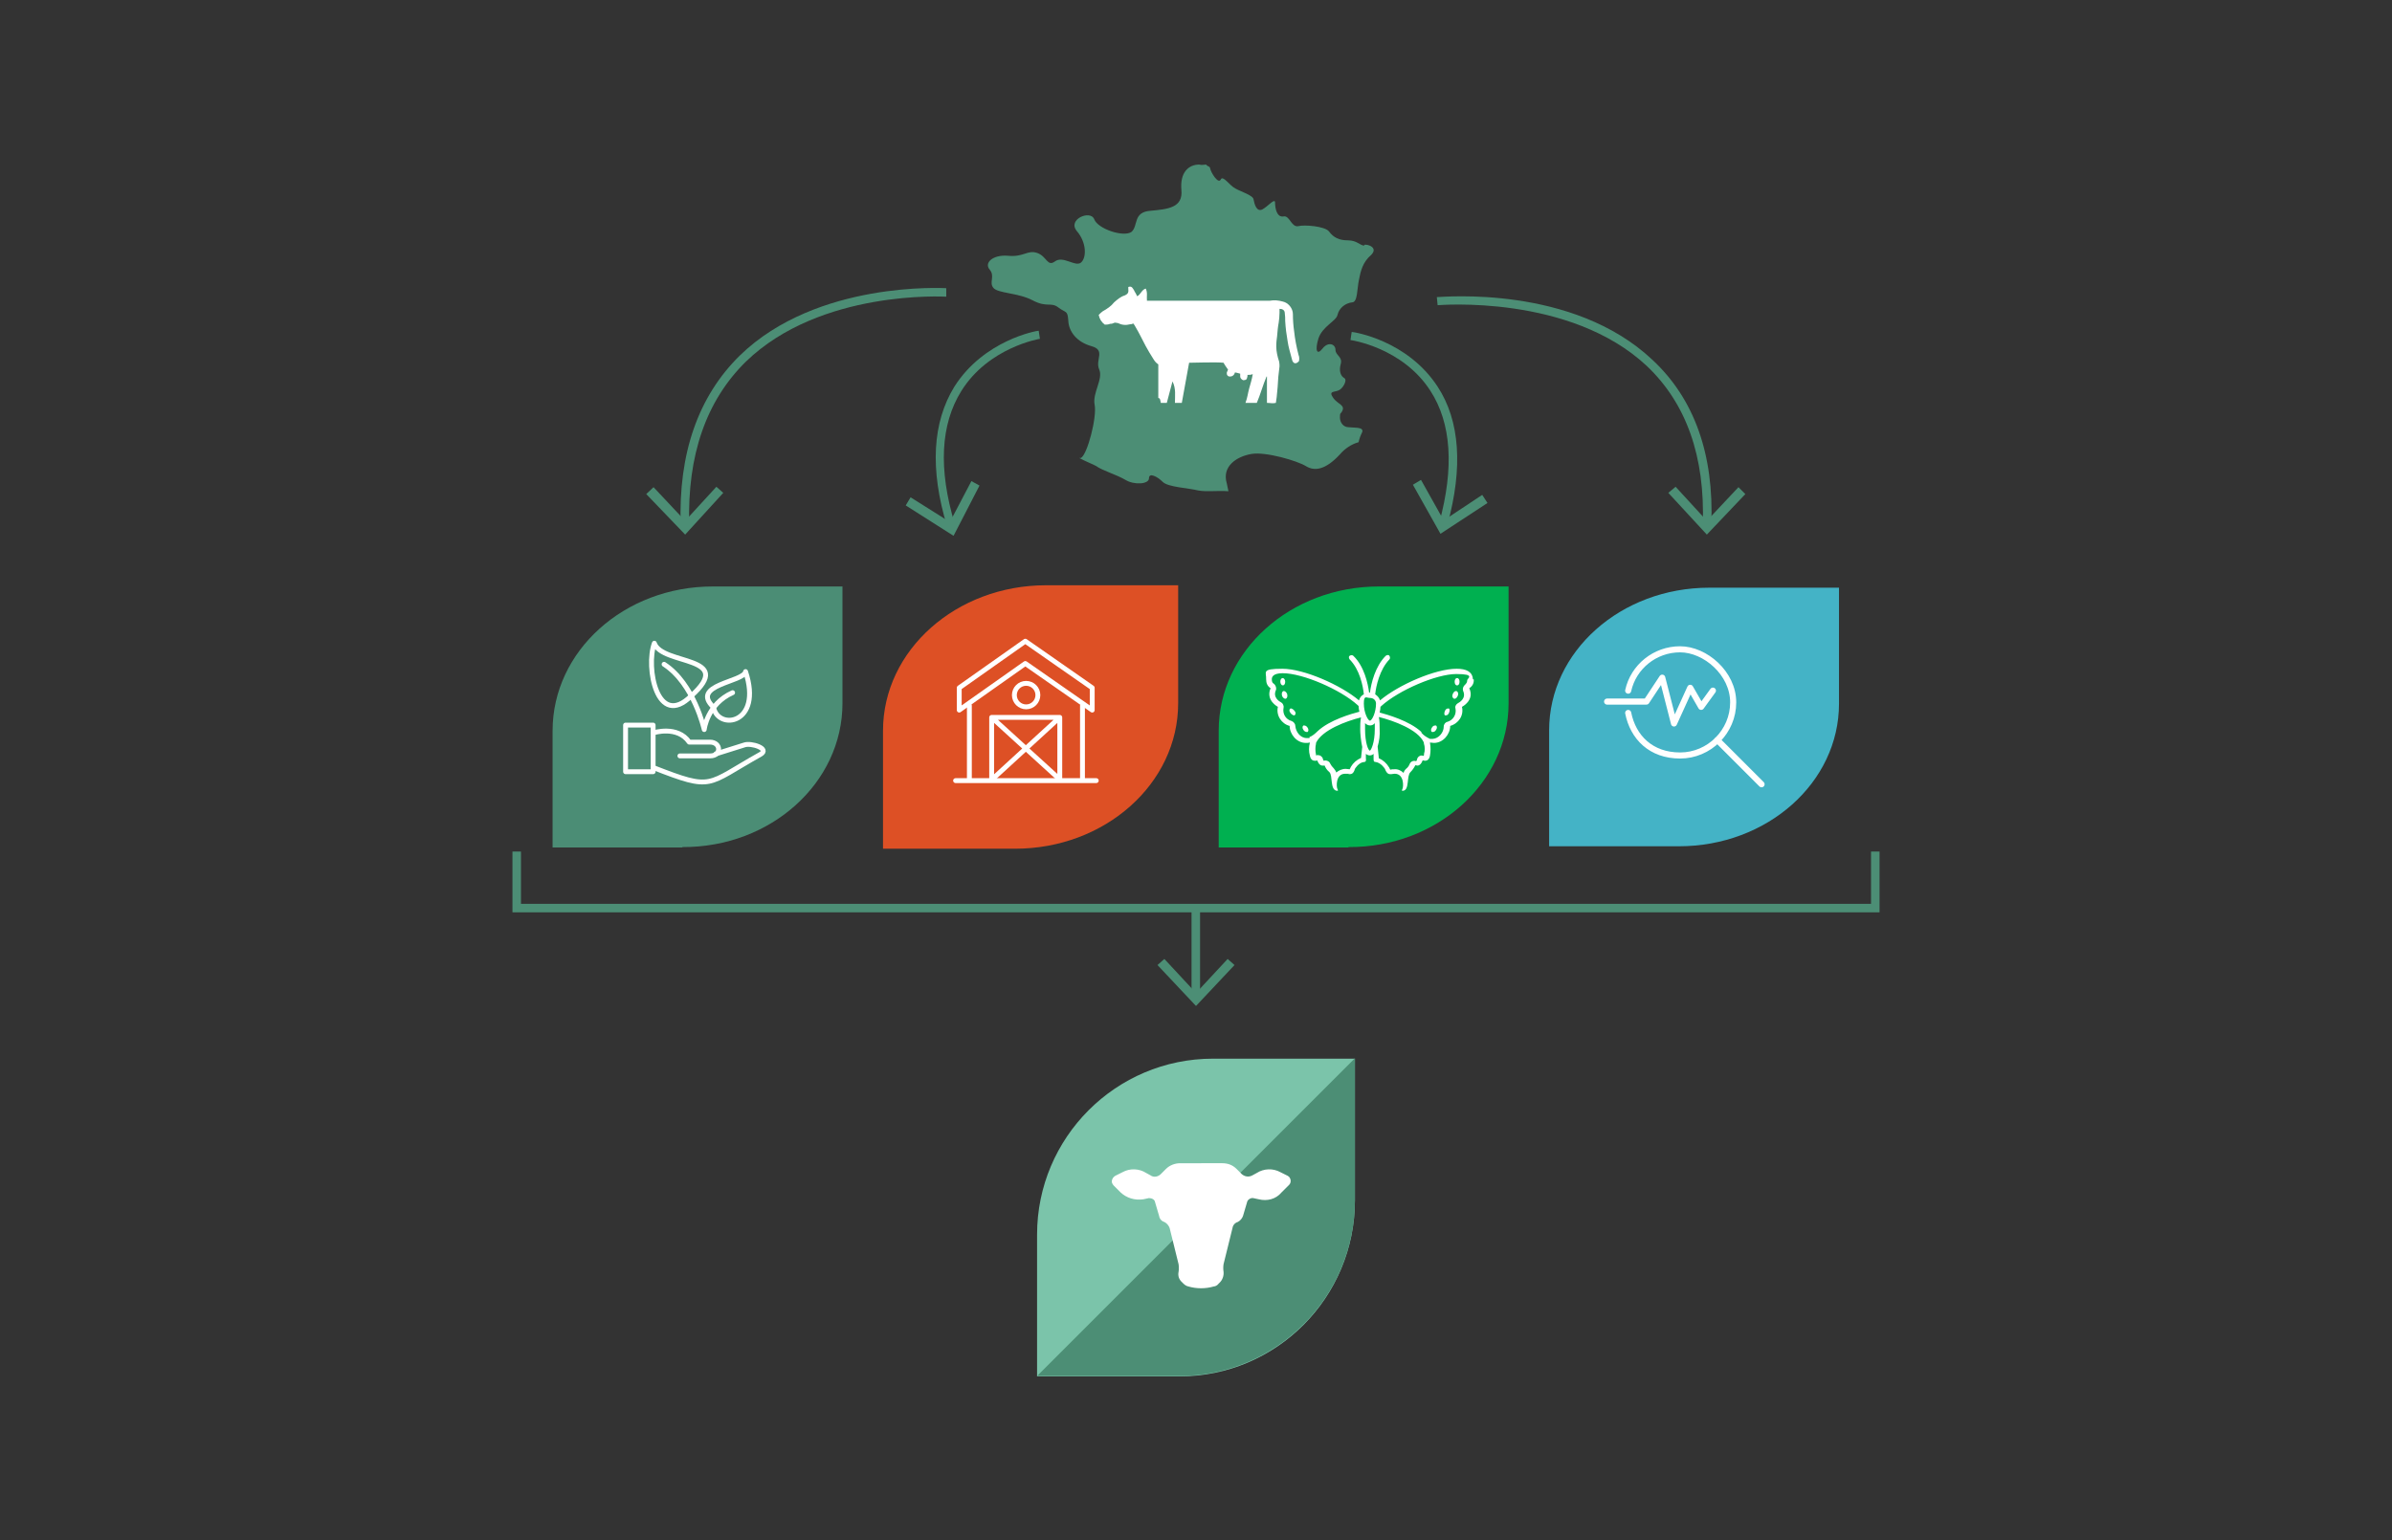 <svg xmlns="http://www.w3.org/2000/svg" width="590" height="380" version="1.1" viewBox="0 0 590 380"><rect x="0" y="0" width="590" height="380" fill="#333333" stroke="none"/><defs><style> .cls-1, .cls-2, .cls-3 { fill: none; } .cls-4 { fill: #44b3c6; } .cls-4, .cls-5, .cls-6, .cls-7 { fill-rule: evenodd; } .cls-2 { stroke-width: 1.2px; } .cls-2, .cls-3 { stroke: #fff; stroke-linecap: round; stroke-linejoin: round; } .cls-3 { stroke-width: 1.5px; } .cls-8 { fill: #fff; } .cls-5 { fill: #dd5025; } .cls-9 { fill: #4c8e75; } .cls-10 { fill: #7bc4aa; } .cls-6 { fill: #4b8d75; } .cls-7 { fill: #00b050; } </style></defs><g><g id="Layer_1"><g><path class="cls-1" d="M0,0h590v380H0V0Z"></path><g><path class="cls-10" d="M290.8,339.6h-35v-35c0-23.9,19.4-43.4,43.4-43.4h35v35c0,23.9-19.3,43.4-43.3,43.4h-.1"></path><path class="cls-9" d="M334.2,261.1v35c0,23.9-19.4,43.4-43.4,43.4h-35l78.4-78.4Z"></path><path class="cls-8" d="M296.3,287h-5.2c-1.3,0-2.6.5-3.5,1.4l-1.3,1.3c-.6.6-1.7.9-2.5.3l-1.1-.6c-1.7-1.1-4-1.2-5.8-.2l-1.8.9c-.7.4-1.1,1.3-.7,2,.1,0,.1.2.2.3l1.8,1.8c1.5,1.4,3.5,2,5.6,1.7l1.4-.3c.6,0,1.4.3,1.5,1l1,3.4c.1.7.6,1.3,1.3,1.5.6.3,1.1.9,1.3,1.5l2.2,8.9c.1.6.1,1.3,0,1.9-.2,1,.1,1.9.9,2.6l.3.3c.3.3.7.6,1.2.7,2,.6,4.3.6,6.3,0,.4,0,.9-.3,1.2-.7l.3-.3c.6-.6,1-1.6.9-2.6-.1-.6-.1-1.3,0-1.9l2.2-8.9c.1-.7.6-1.3,1.3-1.5.6-.3,1.1-.9,1.3-1.5l1-3.4c.1-.6.9-1.1,1.5-1l1.4.3c2,.5,4.2,0,5.6-1.7l1.8-1.8c.6-.5.6-1.5,0-2.1-.1,0-.2-.2-.3-.2l-1.8-.9c-1.8-1-4.1-.9-5.8.2l-1.1.6c-.9.5-1.9.3-2.6-.3l-1.3-1.3c-1-1-2.2-1.4-3.5-1.4h-5.2,0Z"></path></g><g><g><path class="cls-9" d="M167.9,129.6c-.6-17.7,4.3-31.8,14.6-41.9,19-18.5,50.5-16.6,50.9-16.6v2.1c-.4,0-31-1.8-49.4,16-9.8,9.6-14.5,23.1-14,40.3h-2.1,0Z"></path><path class="cls-9" d="M159.4,121.9l1.8-1.7,7.8,8.3,7.7-8.4,1.7,1.5-9.4,10.3-9.6-10Z"></path><path class="cls-9" d="M233.6,129.9c-4.3-14.2-3.6-25.7,1.8-34.5,7.3-11.5,20.3-13.8,20.8-13.8l.3,2c-.1,0-12.7,2.1-19.4,12.9-5.1,8.2-5.7,19.2-1.6,32.8l-1.9.6Z"></path><path class="cls-9" d="M223.4,124.7l1.2-2,9.7,6.1,5.3-10.1,2,1.1-6.4,12.4-11.8-7.5Z"></path><path class="cls-9" d="M422.1,129.5h-2.1c.6-16.9-4.1-30-13.8-39.2-19-17.8-51.3-15-51.6-15l-.2-2c1.4,0,33.5-3.1,53.2,15.5,10.3,9.6,15.2,23.3,14.5,40.7Z"></path><path class="cls-9" d="M411.5,121.6l1.8-1.5,7.7,8.4,7.8-8.3,1.7,1.7-9.5,10-9.5-10.3Z"></path><path class="cls-9" d="M357,129.5l-2-.5c3.7-13.6,3-24.6-2.2-32.6-6.9-10.7-19.6-12.5-19.7-12.5l.3-2c.5,0,13.7,2,21.2,13.5,5.5,8.4,6.3,20,2.4,34.1Z"></path><path class="cls-9" d="M348.5,119.6l2-1.2,5.6,10,9.5-6.3,1.3,2-11.6,7.6-6.8-12.1Z"></path></g><g><path class="cls-9" d="M336.5,60.6c-1,0-1.8-1.3-4-1.3s-3.6-.7-4.7-2.2c-1-1.3-6.1-1.7-7.6-1.3-1.7.3-2.1-2.7-3.6-2.4-1.7.3-2.1-2.1-2.1-3.4s-1.8,1-3.2,1.7c-1.4.6-1.9-1.4-2.1-2.5-.1-1-3.1-1.9-4.5-2.7-1.4-.7-3.1-3.4-3.6-2.2-.6,1.2-2.4-1.7-2.6-2.7-.1-.7-.6-.4-1-1-.5,0-1.1.2-1.7,0-2.6,0-4.8,1.9-4.4,6.3.4,4.3-3.2,4.7-7.6,5.1-4.4.3-3,3.7-4.7,5.2-1.9,1.4-8.3-.7-9.2-3.1s-6.7,0-4.3,2.9c2.5,2.9,2.4,6.7,1,7.8s-4.4-1.8-6.4-.3c-1.9,1.4-2-1.3-4.4-2.1s-3.3,1.1-7.2.7c-3.8-.3-5.9,1.8-4.5,3.4,1.4,1.7-.2,3.1.9,4.5s6.1,1.2,9.7,3.1,4.5.3,6.4,1.8c1.9,1.4,2.2.6,2.4,3.2.1,2.7,2.1,5.3,5.7,6.3s.9,3.3,1.9,5.7c1.1,2.4-1.7,5.8-1.1,8.8s-1.8,12.3-3.4,13.1c-.1,0-.2,0-.4,0,1.7.9,3.3,1.5,4.2,2,1.5,1.1,5,2.1,7.2,3.4,2.1,1.3,5.8,1.1,5.8-.4s2.1-.4,3.4.9,6.3,1.5,8.7,2.1c2,.4,4.8,0,7.5.2-.1-.6-.3-1.3-.4-1.9-1.3-4.3,2.5-6.7,6.1-7.3,3.5-.6,11.3,1.7,13.4,3s4.8,1,8.4-2.9c1.2-1.4,2.8-2.5,4.6-3,.2-.9.5-1.7.9-2.5.4-1.3-1.8-1-3.4-1.2-1.2,0-2.1-1.1-2.1-2.4s.2-.9.4-1.3c1.2-1.8-1-1.9-2.1-3.6-1.2-1.7.4-1.3,1.4-1.8,1-.4,2.2-2.5,1.4-3-.9-.5-1.4-1.7-.9-3.5s-1.3-2.1-1.3-3.5-1.8-2.1-3.2-.3-1.9.4-1-2.5c1-3,4.4-4.3,4.7-5.8.4-1.7,1.9-2.9,3.6-3.1,1.4,0,1.2-3.4,1.7-5.6.4-2.1.9-4.3,3-6.1,1.8-1.8-.8-2.7-1.7-2.5h0Z"></path><path class="cls-8" d="M286.3,99.4h1.5l1.4-5.3c.9,1.8.6,3.5.6,5.3h1.7l1.8-9.9c.6,0,6.9-.2,8.5,0,.3.6.7,1.1,1.1,1.7l-.3.7v.3c0,.3.2.6.6.7.3,0,.7,0,1-.3s.3-.4.4-.7c.3,0,.9.2,1.3.3v.7c0,.4.3.7.7.9.4,0,.9,0,1-.6.1-.2.1-.4.1-.7.4,0,.9,0,1.3-.2-.2,1.3-.6,2.5-.9,3.6s-.4,2.2-.9,3.5h2.8c.9-2.1,1.5-4.4,2.4-6.5h.1v6.5c.7,0,1.5.2,2.2,0,.1-.4.1-1,.2-1.4.2-1.7.3-3.3.4-5,.1-1,.2-1.8.3-2.6,0-.4,0-.7-.1-1.2-.4-1.2-.7-2.5-.7-3.7s.1-1.7.2-2.5c.1-1.2.2-2.4.4-3.4.1-.7.2-1.6.2-2.4v-1c.7,0,1.3.3,1.3,1.1.1.6.1,1.3.1,1.9.1,1.7.3,3.3.6,5,.2,1.4.6,2.7,1,4.2,0,0,.1.3.1.4.3,1,1,1.1,1.7.3.1-.5.1-1.1-.1-1.5-.5-1.9-.9-4-1.1-5.9-.2-1.4-.3-2.8-.3-4.2s-1.1-2.8-2.5-3.1c-1.1-.3-2.1-.4-3.2-.2h-30.3c-.1-1.1.2-2-.3-3-1,.3-1.2,1.4-2.1,1.9-.2-.3-.3-.7-.6-1.1-.1-.3-.3-.6-.6-1-.2-.2-.4-.4-1-.2v.4c.1.9,0,1.3-.9,1.7-1,.3-1.8,1-2.6,1.7-.7.9-1.7,1.6-2.8,2.2-.3.2-.6.5-1,.9.2,1,.7,1.8,1.5,2.4.3,0,.9,0,1.3-.2.3,0,.5,0,.9-.2s.6,0,1,0c1,.5,2,.6,3.1.3.2,0,.4,0,.7-.2.2.2.4.5.6.9.9,1.5,1.7,3.2,2.5,4.7.6,1.1,1.2,2.1,1.9,3.2.3.5.7,1,1.2,1.3v8.3c.5,0,.5.7.6,1.1h0Z"></path></g></g><g><path class="cls-9" d="M463.6,225.1H126.4v-15h2.1v12.9h333v-12.9h2.1v15Z"></path><path class="cls-9" d="M293.9,224.1h2.1v21.8h-2.1v-21.8Z"></path><path class="cls-9" d="M285.5,238.1l1.7-1.5,7.8,8.4,7.8-8.4,1.7,1.5-9.5,10.1-9.5-10.1Z"></path></g><g><g id="Layer_1-2" data-name="Layer_1"><g><path class="cls-6" d="M168.3,209.1h-32v-28.8c0-19.7,17.7-35.6,39.5-35.6h32v28.8c0,19.7-17.7,35.6-39.5,35.5h0Z"></path><path class="cls-2" d="M154.3,178.9h6.8v11.5h-6.8v-11.5Z"></path><path class="cls-2" d="M161.2,180.8s5.9-1.9,8.8,2.3h5.1c2.8,0,2.9,3.4.1,3.4h-7.5"></path><path class="cls-2" d="M176.6,186l7-2.2c1.6-.6,6.4.9,4,2.3-13.6,7.6-11.5,9.1-26.4,3.3"></path><path class="cls-2" d="M180.7,170.9c-6.3,2.8-7,9.1-7,9.1,0,0-2.5-11.3-9.9-16.1"></path><path class="cls-2" d="M170.5,171.7c11.1-10-7.2-7.5-9.1-13-2.2,5.9.7,21.3,9.1,13Z"></path><path class="cls-2" d="M176,174.5c-5.9-5.6,7.5-6.2,7.9-8.8,4.3,13-6.8,14.6-7.9,8.8Z"></path></g></g><g id="Layer_1-3" data-name="Layer_1"><g><path class="cls-5" d="M250.4,209.4h-32.6v-29.1c0-19.9,18.1-35.9,40.2-35.9h32.6v29.1c0,19.9-18.1,35.9-40.2,35.9h0Z"></path><path class="cls-2" d="M235.7,192.6h34.7"></path><path class="cls-2" d="M239.1,174.1v18.2"></path><path class="cls-2" d="M267,174.1v18.2"></path><path class="cls-2" d="M236.6,175.2l16.3-11.5,16.5,11.5v-5.5l-16.5-11.5-16.3,11.5s0,5.5,0,5.5Z"></path><path class="cls-2" d="M244.6,177l16.8,15.3v-15.3h-16.8ZM244.6,177v15.4l16.8-15.4"></path><path class="cls-2" d="M253.1,174.4c1.6,0,2.9-1.3,2.9-2.9s-1.3-2.9-2.9-2.9-2.9,1.3-2.9,2.9,1.3,2.9,2.9,2.9Z"></path></g></g><g id="Layer_1-4" data-name="Layer_1"><g><path class="cls-7" d="M332.6,209.1h-32v-28.8c0-19.7,17.7-35.6,39.5-35.6h32v28.8c0,19.7-17.7,35.6-39.5,35.5h0Z"></path><path class="cls-8" d="M359.4,167.3h0c-.4,0-.6.4-.6.9s.2.9.6.9h0c.4,0,.6-.4.6-.9s-.2-.9-.6-.9Z"></path><path class="cls-8" d="M359.2,170.5h-.1c-.3,0-.6.3-.8.8-.2.5,0,1,.4,1.1h.1c.3,0,.6-.3.8-.8.2-.5,0-1-.4-1.1h0Z"></path><path class="cls-8" d="M357.2,174.8c-.4,0-.6.2-.8.6-.2.5-.2.9,0,1.1h.2c.4,0,.6-.2.8-.6.2-.5.2-.9,0-1.1h-.2Z"></path><path class="cls-8" d="M354,179c-.4,0-.6.2-.8.5-.3.4-.3.9,0,1.1,0,0,.2,0,.2,0,.4,0,.6-.2.8-.5.3-.4.3-.9,0-1.1,0,0-.2,0-.2,0Z"></path><path class="cls-8" d="M316.4,169.1c.4,0,.6-.4.6-.9,0-.5-.3-.9-.6-.9h0c-.4,0-.6.4-.6.9,0,.5.3.9.6.9h0Z"></path><path class="cls-8" d="M316.7,170.5h-.1c-.4.1-.5.6-.4,1.1.1.4.5.8.8.8s0,0,.1,0c.4-.1.5-.6.4-1.1-.1-.4-.5-.8-.8-.8h0Z"></path><path class="cls-8" d="M318.5,174.8h-.2c-.3.2-.4.6,0,1.1.2.3.5.5.8.6h.2c.3-.2.4-.7,0-1.1-.2-.3-.5-.5-.8-.6h0Z"></path><path class="cls-8" d="M321.7,179c-.1,0-.2,0-.2,0-.3.2-.3.7,0,1.1.2.3.5.5.8.5s.2,0,.2,0c.3-.2.3-.7,0-1.1-.2-.3-.5-.5-.8-.5h0Z"></path><path class="cls-8" d="M350.6,180.6c-3-2.8-8.5-4.3-10.3-4.8.1-.5.2-.9.2-1.4l.2-.2c4.3-3.9,13.6-7.9,18.5-7.9s2.7,1.1,2.7,1.5h0c0,.5-.2.8-.5,1.1-.5.4-.7,1-.5,1.6.8,1.8-.9,2.8-1.3,3s-.8.8-.6,1.3c.3,1.5-.6,2.9-2,3.3-.5.1-.9.6-.9,1.2,0,1.4-1.2,2.9-2.7,3-.2,0-.5,0-.7,0-.8-.4-1.5-.8-2.1-1.5h0ZM351.2,186.3c0,0,0,.1,0,.2-.2,0-.4-.1-.5-.1s-.4,0-.5.1c-.4.2-.6.5-.7.9,0,.1,0,.2-.2.4-.6-.2-1.3,0-1.6.7h0c-.2.5-.5.9-.9,1.2h0c-.3.3-.5.6-.6,1-.6-.6-1.5-1-2.3-.9-.4,0-.6,0-1,.1,0-.1-.1-.2-.2-.4,0,0,0-.1-.1-.2-.6-1-1.5-1.8-2.5-2.2h0l-.3-2.9c.4-1.4.6-2.8.5-4.3,0-1,0-2-.2-3,3.6.9,9.7,3.1,11.1,6.3v.2c.3.9.3,1.9,0,2.7h.1ZM337.9,177.8c-.5,0-1.5-2-1.5-4.2s.6-1.4,1.5-1.4,1.5.6,1.5,1.4c0,2.2-1,4.2-1.5,4.2ZM337.9,185.2c-.4,0-1.2-1.9-1.2-5.3s0-1.1,0-1.5c.5.6,1.5.8,2.1.3.1,0,.2-.2.3-.3,0,.5,0,.9,0,1.5,0,3.3-.9,5.2-1.2,5.3h0ZM335.7,187h0c-1.1.5-1.9,1.2-2.5,2.2,0,0,0,.1-.1.2,0,.1-.1.2-.2.4-.3,0-.6-.1-1-.1-.9,0-1.7.4-2.3.9-.1-.4-.4-.7-.6-1h0c-.4-.4-.7-.8-.9-1.2-.2-.6-1-.9-1.6-.7h0l-.2-.4c0-.4-.4-.7-.7-.9-.2,0-.4-.1-.5-.1s-.4,0-.5.1c0,0,0-.1,0-.2-.2-.9-.2-1.9,0-2.7v-.2c1.5-3.2,7.5-5.4,11.1-6.3-.2,1-.2,2-.2,3s.2,2.9.5,4.3l-.3,2.8h.2ZM323,182.1c-.2,0-.5,0-.7,0-1.6,0-2.7-1.6-2.8-3,0-.5-.4-1-.9-1.2-1.5-.4-2.3-1.8-2-3.3.1-.5-.2-1.1-.6-1.3-.4-.2-2.1-1.2-1.3-3,.2-.5,0-1.2-.5-1.6-.4-.2-.5-.6-.5-1.1h0c0-.4.1-1.5,2.7-1.5,4.9,0,14.2,4,18.5,7.9l.2.2c0,.5.1.9.2,1.4-1.9.5-7.3,2-10.3,4.8-.6.6-1.3,1.2-2.1,1.5h.1ZM363.3,167.6c-.1-1.9-1.7-2.6-4-2.6-5.3,0-14.4,4-18.9,7.8-.2-.6-.6-1.1-1.2-1.5.2-2,1.1-6.1,3.5-8.6.2-.2.2-.6,0-.9s-.6-.2-.9,0c-2.6,2.6-3.6,6.8-3.9,9.1h-.2c-.3-2.3-1.2-6.5-3.9-9.1-.2-.2-.6-.2-.9,0s-.2.6,0,.9c2.5,2.5,3.3,6.6,3.5,8.6-.6.3-1,.8-1.2,1.5-4.5-3.8-13.6-7.8-18.9-7.8s-3.9.8-4,2.6c0,.9.3,1.7,1.1,2.2-1.3,3,1.8,4.6,1.8,4.6-.5,2.1.9,4.2,2.9,4.7,0,2,1.7,4.2,4,4.2.4,0,.6,0,1-.1-.3,1.1-.3,2.2,0,3.3.2,1,.8,1.2,1.2,1.2s.4,0,.6-.1c0,0,.4,1.3,1.3,1.3s.4,0,.5-.1c.2.6.6,1.2,1.2,1.7.9.9.1,4.3,1.8,4.6h.2c.1,0,.2,0,0-.4-.3-.5-.5-3.8,1.9-3.8s.5,0,.8.1c.1,0,.2,0,.4,0,.4,0,.9-.2,1.2-1.3,0,0,.9-1.6,2.3-1.7.4,0,.5-.4.4-.9v-1.1c.6.5,1.4.5,1.9,0v1.1c0,.6,0,.9.5.9,1.4.2,2.3,1.7,2.3,1.7.4,1.1.9,1.3,1.2,1.3s.2,0,.4,0c.2,0,.5-.1.8-.1,2.4,0,2.2,3.3,1.9,3.8-.2.4-.1.4,0,.4h.2c1.6-.2.8-3.7,1.8-4.6.5-.5.9-1.1,1.2-1.7.2,0,.4.1.5.1.9,0,1.3-1.3,1.3-1.3.2,0,.4.1.6.1.4,0,1-.2,1.2-1.2.2-1.1.2-2.2,0-3.3.4,0,.6.1,1,.1,2.3,0,4-2.2,4-4.2,2.1-.6,3.4-2.6,2.9-4.7,0,0,3.2-1.6,1.8-4.6.8-.5,1.2-1.3,1.1-2.2h0Z"></path></g></g><g id="Layer_1-5" data-name="Layer_1"><g><path class="cls-4" d="M414.1,208.8h-32v-28.6c0-19.5,17.7-35.2,39.5-35.2h32v28.6c0,19.5-17.7,35.2-39.5,35.2Z"></path><path class="cls-3" d="M401.6,170.4c1.3-5.9,6.6-10.2,12.8-10.2s13.1,5.9,13.1,13.1-5.9,13.1-13.1,13.1-11.6-4.5-12.8-10.5"></path><path class="cls-3" d="M423.6,182.6l10.9,10.9"></path><path class="cls-3" d="M396.4,173.1h9.7l3.9-5.9,2.9,11.3,4-8.8,2.7,4.7,2.9-4"></path></g></g></g></g></g></g></svg>